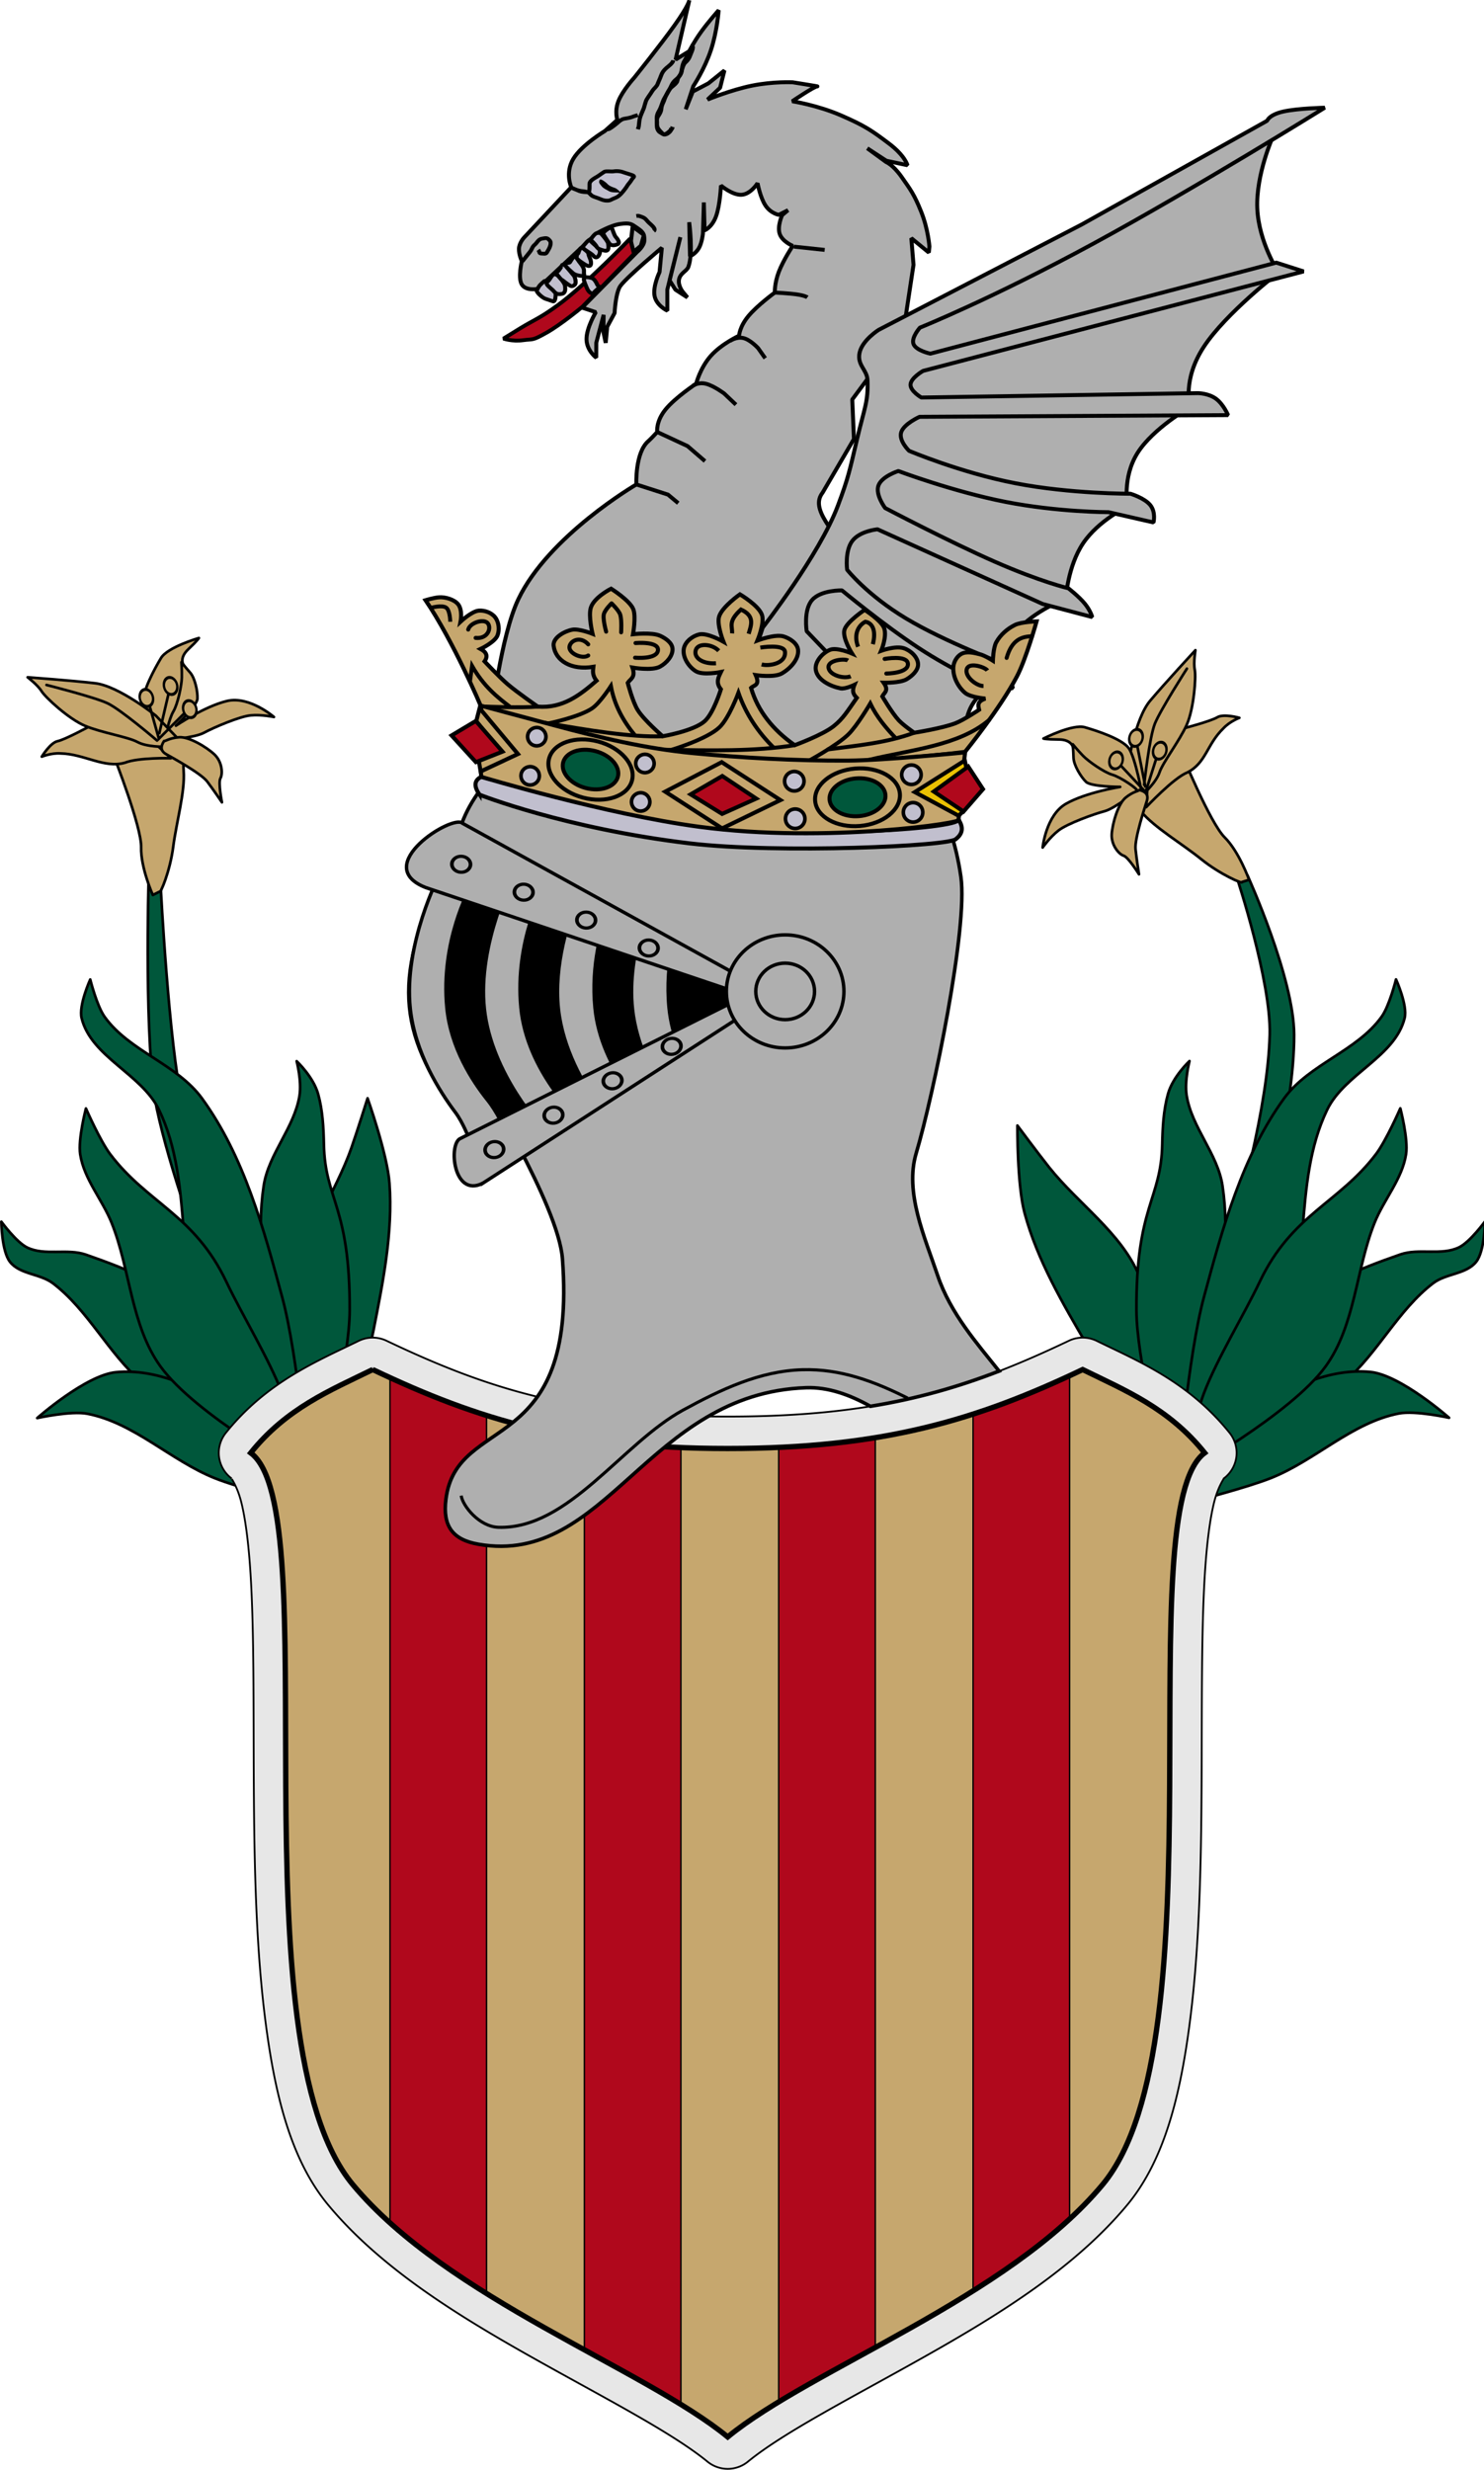 <svg xmlns="http://www.w3.org/2000/svg" width="891.304" height="1483.337" version="1.0" viewBox="0 0 835.597 1390.629"><defs><linearGradient id="a"><stop style="stop-color:#5d070b;stop-opacity:1" offset="0"/><stop offset=".5" style="stop-color:#ed1c24;stop-opacity:1"/><stop style="stop-color:#5d070a;stop-opacity:1" offset="1"/></linearGradient></defs><g style="display:inline;opacity:1"><path style="fill:#00573b;fill-opacity:1;fill-rule:evenodd;stroke:#000;stroke-width:1.5;stroke-linecap:butt;stroke-linejoin:miter;stroke-miterlimit:4;stroke-dasharray:none;stroke-opacity:1" d="M898.787 194.106s25.989 57.15 26.056 89.266c.177 85.28-68.162 246.593-68.162 246.593l-6.887-15.695s59.156-151.295 61.32-230.9c.812-29.822-18.236-87.62-18.236-87.62z" transform="translate(-196.158 299.255)"/><g transform="translate(-196.158 299.255)"><path style="fill:#c6a76e;fill-opacity:1;fill-rule:evenodd;stroke:#000;stroke-width:1.5;stroke-linecap:round;stroke-linejoin:round;stroke-miterlimit:4;stroke-dasharray:none;stroke-opacity:1" d="m895.477 197.375 4.019-1.253s-5.636-15.823-13.81-23.936c-8.176-8.112-24.275-47.4-24.275-47.4s-29.318 1.808-34.311 9.027c-4.994 7.219-5.818 11.806-5.818 11.806s9.964 3.051 17.394 12.062c7.43 9.01 23.112 18.162 33.816 26.818 10.704 8.657 23.8 14.286 22.984 12.875z"/><path style="fill:#c6a76e;fill-opacity:1;fill-rule:evenodd;stroke:#000;stroke-width:1.5;stroke-linecap:round;stroke-linejoin:round;stroke-miterlimit:4;stroke-dasharray:none;stroke-opacity:1" d="M862.43 110.906s15.478-4.05 19.094-6.257c3.615-2.208 12.47.28 12.47.28s-5.425 2.066-8.936 5.872c-9.515 9.209-9.698 19.505-20.456 24.957-7.636 3-23.084 19.498-23.084 19.498l1.939-30.271z"/><path style="fill:#c6a76e;fill-opacity:1;fill-rule:evenodd;stroke:#000;stroke-width:1.5;stroke-linecap:round;stroke-linejoin:round;stroke-miterlimit:4;stroke-dasharray:none;stroke-opacity:1" d="M831.305 131.99s3.758-26.396 12.483-36.71c8.725-10.314 25.476-28.438 25.476-28.438s-1.19 6.96-.375 11.033c.814 4.074-.451 21.883-4.552 31.036-4.102 9.153-13.426 21.08-15.323 26.809-1.897 5.729-9.223 12.28-9.223 12.28l-8.83 8.715z"/><path style="fill:none;fill-opacity:1;fill-rule:evenodd;stroke:#000;stroke-width:1.5;stroke-linecap:round;stroke-linejoin:round;stroke-miterlimit:4;stroke-dasharray:none;stroke-opacity:1" d="M864.462 77.254s-14.93 23.244-18.028 30.954c-3.1 7.71-6.053 34.445-6.053 34.445"/><path style="fill:#c6a76e;fill-opacity:1;fill-rule:evenodd;stroke:#000;stroke-width:1.5;stroke-linecap:round;stroke-linejoin:round;stroke-miterlimit:4;stroke-dasharray:none;stroke-opacity:1" d="M800.406 121.77s-.614-4.61-8.057-4.637c-7.442-.027-8.65-.536-8.65-.536s16.373-8.335 23.317-6.342c6.944 1.992 20.632 6.515 24.566 11.593 3.934 5.077 8.012 27.934 8.012 27.934l-16.617-9.798-13.077-1.157-9.494-17.057z"/><path style="fill:#c6a76e;fill-opacity:1;fill-rule:evenodd;stroke:#000;stroke-width:1.5;stroke-linecap:round;stroke-linejoin:round;stroke-miterlimit:4;stroke-dasharray:none;stroke-opacity:1" d="M836.366 145.936s-12.345 10.031-18.275 11.575c-5.93 1.543-21.002 7.007-25.921 10.841-4.919 3.835-8.928 9.607-8.928 9.607s1.868-18.177 13.116-24.63c11.248-6.453 30.55-9.513 30.55-9.513s-16.292-.024-19.215-2.81c-2.924-2.786-6.962-9.461-7.073-13.55-.11-4.087-.42-7.638-.42-7.638s2.723 3.324 5.748 6.463c3.024 3.14 11.89 9.361 16.519 10.69 4.629 1.328 14.3 7.89 13.9 8.965z"/><path style="fill:#c6a76e;fill-opacity:1;fill-rule:evenodd;stroke:#000;stroke-width:1.5;stroke-linecap:round;stroke-linejoin:round;stroke-miterlimit:4;stroke-dasharray:none;stroke-opacity:1" d="M837.673 145.553c3.421.82 5.336 2.56 4.238 6.138-1.097 3.58-6.988 21.305-6.371 27.16.617 5.856 1.945 14.188 1.945 14.188s-5.957-9.66-8.674-10.494c-2.717-.834-7.054-6.08-6.666-12.135.387-6.054 3.579-17.145 7.895-20.611 4.316-3.467 7.132-3.524 7.633-4.246z"/><path style="fill:none;fill-opacity:1;fill-rule:evenodd;stroke:#000;stroke-width:1.5;stroke-linecap:butt;stroke-linejoin:miter;stroke-miterlimit:4;stroke-dasharray:none;stroke-opacity:1" d="m848.283 124.531-7.087 22.195-15.83-16.927"/><path style="fill:#e3e4e5;fill-opacity:1;fill-rule:evenodd;stroke:#000;stroke-width:1.5;stroke-linecap:butt;stroke-linejoin:miter;stroke-miterlimit:4;stroke-dasharray:none;stroke-opacity:1" d="m835.591 116.075 5.599 28.162"/><ellipse ry="4.414" rx="4.236" cy="568.437" cx="-811.604" style="fill:#c6a76e;fill-opacity:1;stroke:#000;stroke-width:1.528;stroke-linecap:round;stroke-linejoin:round;stroke-miterlimit:4;stroke-dasharray:none;stroke-dashoffset:0;stroke-opacity:1" transform="matrix(-.853 .521 .276 .961 0 0)"/><ellipse ry="4.414" rx="4.236" cy="554.826" cx="-800.308" transform="matrix(-.853 .521 .276 .961 0 0)" style="fill:#c6a76e;fill-opacity:1;stroke:#000;stroke-width:1.528;stroke-linecap:round;stroke-linejoin:round;stroke-miterlimit:4;stroke-dasharray:none;stroke-dashoffset:0;stroke-opacity:1"/><ellipse ry="4.414" rx="4.236" cy="559.976" cx="-785.483" style="fill:#c6a76e;fill-opacity:1;stroke:#000;stroke-width:1.528;stroke-linecap:round;stroke-linejoin:round;stroke-miterlimit:4;stroke-dasharray:none;stroke-dashoffset:0;stroke-opacity:1" transform="matrix(-.853 .521 .276 .961 0 0)"/></g><g style="stroke-width:1.5;stroke-miterlimit:4;stroke-dasharray:none"><path style="fill:#00573b;fill-rule:evenodd;stroke:#000;stroke-width:1.623;stroke-linecap:round;stroke-linejoin:round;stroke-miterlimit:4;stroke-dasharray:none;stroke-opacity:1" d="M2486.376 391.009s2.763-70.582-10.476-102.144c-11.112-26.49-37.149-43.842-55-66.35-6.583-8.298-19.207-25.317-19.207-25.317s-.246 36.05 4.365 53.254c7.75 28.92 23.322 55.333 38.413 81.191 12.21 20.92 41.905 59.366 41.905 59.366z" transform="matrix(.925 0 0 .924 -1648.702 451.532)"/><path style="fill:#00573b;fill-rule:evenodd;stroke:#000;stroke-width:1.623;stroke-linecap:round;stroke-linejoin:round;stroke-miterlimit:4;stroke-dasharray:none;stroke-opacity:1" d="M2488.995 396.247s-14.715-57.198-14.841-86.43c-.276-63.842 15.028-67.116 15.714-101.27.206-10.249.756-20.676 3.492-30.555 2.936-10.602 13.095-20.08 13.095-20.08s-3.156 12.024-1.746 20.953c3.078 19.482 18.883 35.497 21.826 55 4.442 29.44-.01 60.103-6.984 89.048-6.206 25.744-30.556 73.334-30.556 73.334zM2500.344 419.818s70.013-40.16 100.398-66.35c20.447-17.623 32.657-43.875 54.127-60.238 7.763-5.916 20.213-5.379 26.19-13.095 5.104-6.587 5.239-24.444 5.239-24.444s-9.055 12.47-15.715 15.714c-10.805 5.265-24.447.4-35.794 4.365-26.762 9.352-43.394 16.54-66.35 33.175-14.21 10.298-29.453 35.225-39.285 49.762-12.889 19.057-28.81 61.111-28.81 61.111z" transform="matrix(.925 0 0 .924 -1648.702 451.532)"/><path style="fill:#00573b;fill-rule:evenodd;stroke:#000;stroke-width:1.623;stroke-linecap:round;stroke-linejoin:round;stroke-miterlimit:4;stroke-dasharray:none;stroke-opacity:1" d="M2509.948 425.93s19.398-40.835 36.666-54.128c19.546-15.045 45.288-26.787 69.842-24.444 18.434 1.759 48.016 27.936 48.016 27.936s-20.52-4.563-30.556-2.619c-28.492 5.519-50.754 28.504-77.698 39.286-14.958 5.986-46.27 13.969-46.27 13.969zM2499.471 411.088s47.329-46.525 61.112-75.953c21.278-45.429 7.876-102.362 29.682-147.54 10.593-21.946 41.325-32.21 47.143-55.873 1.922-7.816-5.238-23.572-5.238-23.572s-4.019 16.102-8.73 22.699c-15.006 21.012-44.193 28.869-59.365 49.762-25.625 35.287-37.552 79.24-48.89 121.35-9.554 35.487-15.714 109.127-15.714 109.127z" transform="matrix(.925 0 0 .924 -1648.702 451.532)"/><path style="fill:#00573b;fill-rule:evenodd;stroke:#000;stroke-width:1.623;stroke-linecap:round;stroke-linejoin:round;stroke-miterlimit:4;stroke-dasharray:none;stroke-opacity:1" d="M2502.963 409.342s65.279-36.167 86.43-65.476c17.986-24.925 18.317-58.744 29.682-87.302 5.682-14.277 16.87-26.719 19.206-41.905 1.428-9.276-3.492-27.937-3.492-27.937s-8.55 19.631-14.84 27.937c-22.642 29.887-51.185 36.638-70.716 77.698-9.728 20.453-26.007 46.923-34.047 68.096-5.964 15.704-12.223 48.89-12.223 48.89z" transform="matrix(.925 0 0 .924 -1648.702 451.532)"/></g><path d="M279.846 195.442s-2.725 95.081 4.594 129.575c14.026 66.098 67.269 191.223 67.269 191.223l6.554-15.836s-45.482-117.103-59.382-178.128c-7.663-33.641-12.214-121.853-12.214-121.853Z" style="fill:#00573b;fill-opacity:1;fill-rule:evenodd;stroke:#000;stroke-width:1.5;stroke-linecap:butt;stroke-linejoin:miter;stroke-miterlimit:4;stroke-dasharray:none;stroke-opacity:1" transform="translate(-196.158 299.255)"/><path d="m285.973 202.822-3.77 1.874s-6.869-15.328-6.572-26.841c.298-11.513-15.233-51.029-15.233-51.029s22.43-18.964 31.029-17.201c8.599 1.763 12.366 4.508 12.366 4.508s-5.09 9.093-4.227 20.74c.862 11.647-4.141 29.101-5.89 42.756-1.748 13.655-7.318 26.776-7.704 25.192z" style="fill:#c6a76e;fill-opacity:1;fill-rule:evenodd;stroke:#000;stroke-width:1.5;stroke-linecap:round;stroke-linejoin:round;stroke-miterlimit:4;stroke-dasharray:none;stroke-opacity:1" transform="translate(-196.158 299.255)"/><g style="stroke-width:1.5;stroke-miterlimit:4;stroke-dasharray:none"><path style="fill:#c6a76e;fill-opacity:1;fill-rule:evenodd;stroke:#000;stroke-width:1.623;stroke-linecap:round;stroke-linejoin:round;stroke-miterlimit:4;stroke-dasharray:none;stroke-opacity:1" d="M1885.095 11.866s1.019-4.928 9.05-4.383c8.032.546 9.374.09 9.374.09s-17.021-10.257-24.667-8.643c-7.645 1.615-22.762 5.44-27.398 10.614-4.637 5.175-10.799 29.524-10.799 29.524l18.684-9.291 14.197-.24 11.56-17.671z" transform="matrix(.628 -.678 .678 .628 -1088.544 1645.063)"/><path style="fill:#c6a76e;fill-opacity:1;fill-rule:evenodd;stroke:#000;stroke-width:1.623;stroke-linecap:round;stroke-linejoin:round;stroke-miterlimit:4;stroke-dasharray:none;stroke-opacity:1" d="M1844.434 35.166s12.546 11.777 18.825 13.9c6.278 2.122 22.118 9.18 27.129 13.697 5.01 4.517 8.89 11.055 8.89 11.055s-.612-19.757-12.25-27.588c-11.637-7.83-32.226-12.621-32.226-12.621s17.58 1.23 20.948-1.55c3.369-2.78 8.24-9.672 8.675-14.074.435-4.403 1.043-8.21 1.043-8.21s-3.194 3.376-6.7 6.53c-3.505 3.155-13.55 9.184-18.646 10.26-5.097 1.077-16.037 7.41-15.688 8.6z" transform="matrix(.628 -.678 .678 .628 -1088.544 1645.063)"/><g style="stroke-width:1.5;stroke-miterlimit:4;stroke-dasharray:none"><path d="M1819.016-4.642s-16.387-5.564-20.117-8.224c-3.73-2.661-13.476-.66-13.476-.66s5.694 2.648 9.188 7.025c9.555 10.67 11.358 25.942 22.544 32.655 8.007 3.827 21.002 18.671 21.002 18.671l.243-32.812z" style="fill:#c6a76e;fill-opacity:1;fill-rule:evenodd;stroke:#000;stroke-width:1.623;stroke-linecap:round;stroke-linejoin:round;stroke-miterlimit:4;stroke-dasharray:none;stroke-opacity:1" transform="matrix(.628 -.678 .678 .628 -1088.544 1645.063)"/><path d="M1850.97 20.509s-2.018-28.771-10.636-40.573c-8.617-11.802-25.292-32.65-25.292-32.65s.747 7.6-.446 11.933-1.202 23.647 2.517 33.84c3.72 10.192 12.859 23.78 14.464 30.108 1.605 6.328 9.003 13.962 9.003 13.962l8.854 10.085z" style="fill:#c6a76e;fill-opacity:1;fill-rule:evenodd;stroke:#000;stroke-width:1.623;stroke-linecap:round;stroke-linejoin:round;stroke-miterlimit:4;stroke-dasharray:none;stroke-opacity:1" transform="matrix(.628 -.678 .678 .628 -1088.544 1645.063)"/><path d="M1819.42-41.11s14.314 26.233 17.063 34.791c2.749 8.558 3.872 37.633 3.872 37.633" style="fill:none;fill-opacity:1;fill-rule:evenodd;stroke:#000;stroke-width:1.623;stroke-linecap:round;stroke-linejoin:round;stroke-miterlimit:4;stroke-dasharray:none;stroke-opacity:1" transform="matrix(.628 -.678 .678 .628 -1088.544 1645.063)"/><path d="M1843.054 34.653c-3.755.62-5.955 2.35-5.047 6.296.908 3.946 5.897 23.526 4.78 29.797-1.119 6.271-3.194 15.158-3.194 15.158s7.172-9.963 10.168-10.653c2.996-.69 8.08-6.017 8.129-12.58.049-6.562-2.54-18.775-6.929-22.849-4.39-4.073-7.423-4.352-7.908-5.17z" style="fill:#c6a76e;fill-opacity:1;fill-rule:evenodd;stroke:#000;stroke-width:1.623;stroke-linecap:round;stroke-linejoin:round;stroke-miterlimit:4;stroke-dasharray:none;stroke-opacity:1" transform="matrix(.628 -.678 .678 .628 -1088.544 1645.063)"/></g></g><g transform="matrix(.924 -.035 .035 .924 -1611.17 447.381)" style="stroke-width:1.5;stroke-miterlimit:4;stroke-dasharray:none"><path style="fill:none;fill-opacity:1;fill-rule:evenodd;stroke:#000;stroke-width:1.623;stroke-linecap:butt;stroke-linejoin:miter;stroke-miterlimit:4;stroke-dasharray:none;stroke-opacity:1" d="m1833.228 11.151 5.935 24.496 18.384-17.044"/><path style="fill:#e3e4e5;fill-opacity:1;fill-rule:evenodd;stroke:#000;stroke-width:1.623;stroke-linecap:butt;stroke-linejoin:miter;stroke-miterlimit:4;stroke-dasharray:none;stroke-opacity:1" d="m1847.574 3.006-8.213 29.955"/><ellipse ry="4.775" rx="4.582" cy="-1095.3" cx="1788.339" style="fill:#c6a76e;fill-opacity:1;stroke:#000;stroke-width:1.653;stroke-linecap:round;stroke-linejoin:round;stroke-miterlimit:4;stroke-dasharray:none;stroke-dashoffset:0;stroke-opacity:1" transform="matrix(.814 .581 -.344 .939 0 0)"/><ellipse ry="4.775" rx="4.582" cy="-1110.024" cx="1800.557" transform="matrix(.814 .581 -.344 .939 0 0)" style="fill:#c6a76e;fill-opacity:1;stroke:#000;stroke-width:1.653;stroke-linecap:round;stroke-linejoin:round;stroke-miterlimit:4;stroke-dasharray:none;stroke-dashoffset:0;stroke-opacity:1"/><ellipse ry="4.775" rx="4.582" cy="-1104.453" cx="1816.594" style="fill:#c6a76e;fill-opacity:1;stroke:#000;stroke-width:1.653;stroke-linecap:round;stroke-linejoin:round;stroke-miterlimit:4;stroke-dasharray:none;stroke-dashoffset:0;stroke-opacity:1" transform="matrix(.814 .581 -.344 .939 0 0)"/></g><path d="M387.91 514.083s-23.807-60.802-21.81-92.379c1.675-26.503 19.155-49.55 27.925-74.617 3.234-9.243 9.101-27.932 9.101-27.932s11.142 31.409 12.33 47.83c1.996 27.606-3.597 55.393-8.94 82.55-4.323 21.971-18.606 64.548-18.606 64.548z" style="fill:#00573b;fill-rule:evenodd;stroke:#000;stroke-width:1.5;stroke-linecap:round;stroke-linejoin:round;stroke-miterlimit:4;stroke-dasharray:none;stroke-opacity:1" transform="translate(-196.158 299.255)"/><path d="M379.336 518.575s13.604-52.874 13.72-79.896c.255-59.017-13.894-62.044-14.528-93.617-.19-9.474-.699-19.113-3.228-28.246-2.714-9.8-12.107-18.562-12.107-18.562s2.918 11.115 1.614 19.37c-2.845 18.01-17.457 32.813-20.178 50.842-4.106 27.216.01 55.561 6.457 82.318 5.737 23.799 28.25 67.791 28.25 67.791zM368.843 540.365s-64.728-37.124-92.82-61.334c-18.903-16.293-30.191-40.56-50.04-55.686-7.178-5.47-18.688-4.973-24.215-12.106-4.718-6.09-4.842-22.597-4.842-22.597s8.371 11.528 14.528 14.527c9.99 4.867 22.602.37 33.092 4.035 24.742 8.645 40.12 15.29 61.341 30.668 13.138 9.52 27.231 32.562 36.32 46 11.917 17.617 26.636 56.493 26.636 56.493z" style="fill:#00573b;fill-rule:evenodd;stroke:#000;stroke-width:1.5;stroke-linecap:round;stroke-linejoin:round;stroke-miterlimit:4;stroke-dasharray:none;stroke-opacity:1" transform="translate(-196.158 299.255)"/><path d="M359.965 546.015s-17.934-37.748-33.9-50.037c-18.07-13.908-41.87-24.763-64.57-22.597-17.042 1.626-44.391 25.826-44.391 25.826s18.97-4.218 28.25-2.422c26.34 5.102 46.922 26.35 71.833 36.317 13.829 5.533 42.778 12.913 42.778 12.913zM369.65 532.295s-43.756-43.01-56.499-70.212c-19.672-41.996-7.281-94.626-27.442-136.39-9.793-20.286-38.205-29.775-43.584-51.65-1.777-7.225 4.842-21.79 4.842-21.79s3.716 14.885 8.071 20.983c13.874 19.424 40.858 26.687 54.885 46.001 23.69 32.62 34.717 73.251 45.199 112.178 8.833 32.806 14.528 100.88 14.528 100.88z" style="fill:#00573b;fill-rule:evenodd;stroke:#000;stroke-width:1.5;stroke-linecap:round;stroke-linejoin:round;stroke-miterlimit:4;stroke-dasharray:none;stroke-opacity:1" transform="translate(-196.158 299.255)"/><path d="M366.422 530.681s-60.352-33.434-79.906-60.528c-16.629-23.04-16.935-54.304-27.442-80.704-5.253-13.197-15.596-24.698-17.757-38.737-1.32-8.575 3.229-25.826 3.229-25.826s7.904 18.148 13.721 25.826c20.932 27.628 47.321 33.869 65.377 71.826 8.994 18.907 24.044 43.376 31.478 62.949 5.513 14.517 11.3 45.194 11.3 45.194z" style="fill:#00573b;fill-rule:evenodd;stroke:#000;stroke-width:1.5;stroke-linecap:round;stroke-linejoin:round;stroke-miterlimit:4;stroke-dasharray:none;stroke-opacity:1" transform="translate(-196.158 299.255)"/></g><g style="display:inline"><path style="fill:#e7e7e7;fill-rule:evenodd;stroke:#000;stroke-width:1;stroke-linecap:butt;stroke-linejoin:miter;stroke-miterlimit:4;stroke-dasharray:none;stroke-opacity:1" d="M463.268 377.295a17.978 17.978 0 0 0-8.71 1.814c-23.264 11.393-51.614 22.9-74.818 51.809a17.978 17.978 0 0 0 3.322 25.7c-.635-.471 3.037 3.89 5.415 13.482 2.377 9.592 4.109 23.415 5.15 39.744 2.082 32.658 1.624 75.449 1.883 120.072.258 44.623 1.227 91.131 6.572 132.49 5.345 41.36 14.259 77.915 35.332 103.256 29.289 35.22 71.978 61.632 112.775 84.664 40.798 23.033 80.236 43.029 100.754 59.838a17.978 17.978 0 0 0 22.786 0c20.518-16.81 59.956-36.805 100.753-59.838 40.798-23.032 83.487-49.443 112.776-84.664 21.073-25.341 29.987-61.897 35.332-103.256 5.345-41.359 6.314-87.867 6.572-132.49.259-44.623-.2-87.414 1.883-120.072 1.041-16.33 2.773-30.152 5.15-39.744 2.378-9.592 6.05-13.953 5.414-13.483a17.978 17.978 0 0 0 3.323-25.699c-23.204-28.91-51.552-40.415-74.817-51.809a17.978 17.978 0 0 0-15.64-.084c-58.153 27.714-106.677 42.7-192.14 42.7-85.46 0-133.983-14.986-192.136-42.7a17.978 17.978 0 0 0-6.931-1.73z" transform="translate(-252.587 375.896)"/><path style="fill:#c6a76e;fill-rule:evenodd;stroke:#000;stroke-width:1;stroke-linecap:butt;stroke-linejoin:miter;stroke-miterlimit:4;stroke-dasharray:none;stroke-opacity:1" d="M462.465 395.255c-23.995 11.75-48.488 21.726-68.706 46.916 43.401 32.14-9.957 330.907 57.477 411.997 53.042 63.785 164.031 103.53 211.1 142.09 47.07-38.56 158.057-78.305 211.1-142.09 67.434-81.09 14.075-379.858 57.476-411.997-20.217-25.19-44.71-35.166-68.704-46.916-59.49 28.351-112.21 44.447-199.871 44.447-87.663 0-140.381-16.096-199.872-44.447z" transform="translate(-252.587 375.896)"/></g><g style="display:inline"><path style="display:inline;fill:#b0081c;stroke:#000;stroke-width:.805" d="M881.031 948.941c-18.191 8.427-35.91 15.676-54.365 21.63v493.681c19.665-12.374 38.42-25.732 54.365-40.443zm-382.677 1.088v475.926c16.07 14.45 34.806 27.59 54.365 39.776V971.318c-18.506-5.839-36.227-12.97-54.365-21.289zm273.26 33.807c-16.717 2.734-34.646 4.576-54.4 5.469v537.472c16.096-9.784 34.847-19.9 54.4-30.644zm-163.815.389v513.216c19.634 10.775 38.41 20.931 54.367 30.762V989.404c-19.74-.81-37.669-2.552-54.367-5.18z" transform="translate(-278.764 -174.34)"/></g><g style="display:inline"><path transform="translate(-252.587 375.896)" d="M462.465 395.255c-23.995 11.75-48.488 21.726-68.706 46.916 43.401 32.14-9.957 330.907 57.477 411.997 53.042 63.785 164.031 103.53 211.1 142.09 47.07-38.56 158.057-78.305 211.1-142.09 67.434-81.09 14.075-379.858 57.476-411.997-20.217-25.19-44.71-35.166-68.704-46.916-59.49 28.351-112.21 44.447-199.871 44.447-87.663 0-140.381-16.096-199.872-44.447z" style="display:inline;fill:none;fill-rule:evenodd;stroke:#000;stroke-width:3;stroke-linecap:butt;stroke-linejoin:miter;stroke-miterlimit:4;stroke-dasharray:none;stroke-opacity:1"/></g><g style="display:inline"><g style="display:inline"><g style="display:inline;fill:#afafaf;fill-opacity:1"><path transform="matrix(1 0 0 1 -278.764 -174.34)" d="M687.559 560.875c-76.942-.073-157.437 45.86-152.245 102.824-6.273 30.856 168.52 72.825 173.303 71.703l.106-.074c.003.035-.036.058-.106.074-47.443 34.055-81.167 42.606-160.113 45.211 0 0 44.667 72.363 46.945 102.403 8.547 112.71-59.538 86.82-65.603 135.502-1.863 14.947 3.536 22.76 18.375 25.343 72.108 12.55 95.275-85.087 184.457-88.146 12.435-.427 24.673 3.988 36.18 10.467 26.448-4.295 49.561-10.961 72.48-19.815-12.262-15.42-27.38-32.41-34.602-53.812-7.343-21.764-18.657-46.83-12.101-68.844 9.755-32.758 29.244-127.059 25.185-155.606-11.013-77.46-70.492-107.171-132.261-107.23Z" style="display:inline;fill:#afafaf;fill-opacity:1;fill-rule:evenodd;stroke:#000;stroke-width:2;stroke-linecap:butt;stroke-linejoin:miter;stroke-miterlimit:4;stroke-dasharray:none;stroke-opacity:1"/><path d="M2084.829 425.635c.94 6.577 11.674 20.279 24.385 20.648 45.672 1.327 80.422-54.686 120.54-76.555 24.407-13.304 49.956-25.494 77.743-26.264 24.8-.688 46.906 7.601 68.679 18.563" style="fill:none;fill-opacity:1;fill-rule:evenodd;stroke:#000;stroke-width:2.028;stroke-linecap:butt;stroke-linejoin:miter;stroke-miterlimit:4;stroke-dasharray:none;stroke-opacity:1" transform="matrix(.863 0 0 .863 -1539.527 474.828)"/></g><g style="display:inline"><path style="display:inline;fill:#000;fill-opacity:1;fill-rule:evenodd;stroke:#000;stroke-width:2.562;stroke-miterlimit:4;stroke-dasharray:none;stroke-opacity:1" d="m1413.81-376.57 232.322 82.645-205.304 102.808c-54.41-67.913-60.415-108.86-27.017-185.453z" transform="matrix(.753 0 0 .753 -818.992 782.226)"/><path style="display:inline;fill:#afafaf;fill-opacity:1;fill-rule:evenodd;stroke:#000;stroke-width:2.562;stroke-miterlimit:4;stroke-dasharray:none;stroke-opacity:1" d="M1543.452-360.602c-6.115 15.774-14.022 43.405-10.908 75.462 2.274 23.416 12.723 43.835 22.73 58.518l-19.913 14.78c-11.587-16.31-26.897-42.807-30.142-72.42-3.602-32.88 7.673-67.378 15.459-86.476zM1590.454-331.818c-2.702 13.514-4.21 29.457-2.537 46.678 1 10.298 3.582 20.017 7.011 28.922l-23.867 9.852c-5-11.537-8.988-24.392-10.468-37.895-2.336-21.328 1.586-43.336 6.756-61.38z" transform="matrix(.753 0 0 .753 -818.992 782.226)"/><path d="m1472.077-385.719 22.34 11.076s-22.12 39.33-17.247 89.503c4.611 47.476 42.828 82.634 42.828 82.634l-26.476 7.612s-38.315-40.43-43.676-89.367c-5.361-48.937 22.23-101.458 22.23-101.458z" style="display:inline;fill:#afafaf;fill-opacity:1;fill-rule:evenodd;stroke:#000;stroke-width:2.562;stroke-miterlimit:4;stroke-dasharray:none;stroke-opacity:1" transform="matrix(.753 0 0 .753 -818.992 782.226)"/><path style="display:inline;fill:#afafaf;fill-opacity:1;fill-rule:evenodd;stroke:#000;stroke-width:2.562;stroke-miterlimit:4;stroke-dasharray:none;stroke-opacity:1" d="m1416.703-385.719 22.341 11.076s-22.12 39.33-17.248 89.503c2.878 29.628 18.843 54.459 30.44 68.94 6.987 8.725 12.388 20.706 12.388 20.706l-26.475 7.612s-4.251-11.497-10.119-19.289c-11.75-15.6-29.982-44.453-33.558-77.09-5.361-48.937 22.231-101.458 22.231-101.458z" transform="matrix(.753 0 0 .753 -818.992 782.226)"/><path d="m1448.691-154.048 230.898-149.284-2.82-6.759-244.879 122.592c-8.987 3.705-5.54 44.753 16.801 33.45z" style="display:inline;fill:#afafaf;fill-opacity:1;fill-rule:evenodd;stroke:#000;stroke-width:2.562;stroke-miterlimit:4;stroke-dasharray:none;stroke-opacity:1" transform="matrix(.753 0 0 .753 -818.992 782.226)"/><path style="display:inline;fill:#eac102;fill-opacity:1;fill-rule:evenodd;stroke:#000;stroke-width:2.562;stroke-linecap:butt;stroke-linejoin:miter;stroke-miterlimit:4;stroke-dasharray:none;stroke-opacity:1" d="m1414.734-387.345 227.809 79.508" transform="matrix(.753 0 0 .753 -818.992 782.226)"/><path d="m1433.474-423.18 229.437 126.616.29 8.032-257.227-86.597c-41.916-16.411 20.559-55.237 27.5-48.05z" style="display:inline;fill:#afafaf;fill-opacity:1;fill-rule:evenodd;stroke:#000;stroke-width:2.562;stroke-miterlimit:4;stroke-dasharray:none;stroke-opacity:1" transform="matrix(.753 0 0 .753 -818.992 782.226)"/><g style="display:inline;fill:#000;fill-opacity:0;fill-rule:evenodd;stroke:#000;stroke-width:1.18;stroke-miterlimit:4;stroke-dasharray:none;stroke-opacity:1" transform="matrix(1.499 .669 -.677 1.481 291.423 117.665)"><ellipse transform="matrix(.276 -.107 .095 .246 121.242 197.004)" style="display:inline;fill:none;fill-opacity:1;fill-rule:evenodd;stroke:#000;stroke-width:4.226;stroke-miterlimit:4;stroke-dasharray:none;stroke-opacity:1" cx="57.286" cy="97.556" rx="10.776" ry="10.493"/><ellipse transform="matrix(.276 -.107 .095 .246 97.756 197.004)" style="display:inline;fill:none;fill-opacity:1;fill-rule:evenodd;stroke:#000;stroke-width:4.226;stroke-miterlimit:4;stroke-dasharray:none;stroke-opacity:1" cx="57.286" cy="97.556" rx="10.776" ry="10.493"/><ellipse transform="matrix(.276 -.107 .095 .246 74.271 197.004)" style="display:inline;fill:none;fill-opacity:1;fill-rule:evenodd;stroke:#000;stroke-width:4.226;stroke-miterlimit:4;stroke-dasharray:none;stroke-opacity:1" cx="57.286" cy="97.556" rx="10.776" ry="10.493"/><ellipse transform="matrix(.276 -.107 .095 .246 50.786 197.004)" style="display:inline;fill:none;fill-opacity:1;fill-rule:evenodd;stroke:#000;stroke-width:4.226;stroke-miterlimit:4;stroke-dasharray:none;stroke-opacity:1" cx="57.286" cy="97.556" rx="10.776" ry="10.493"/></g><g style="display:inline;fill:#000;fill-opacity:0;fill-rule:evenodd;stroke:#000;stroke-width:.726;stroke-miterlimit:4;stroke-dasharray:none;stroke-opacity:1"><g transform="matrix(1.417 -.825 -.836 -1.399 350.506 1010.488)" style="display:inline;stroke:#000;stroke-width:1.18;stroke-miterlimit:4;stroke-dasharray:none;stroke-opacity:1"><ellipse ry="10.493" rx="10.776" cy="97.556" cx="57.286" transform="matrix(.276 -.107 .095 .246 121.242 197.004)" style="display:inline;fill:none;fill-opacity:1;fill-rule:evenodd;stroke:#000;stroke-width:4.226;stroke-miterlimit:4;stroke-dasharray:none;stroke-opacity:1"/><ellipse ry="10.493" rx="10.776" cy="97.556" cx="57.286" transform="matrix(.276 -.107 .095 .246 97.756 197.004)" style="display:inline;fill:none;fill-opacity:1;fill-rule:evenodd;stroke:#000;stroke-width:4.226;stroke-miterlimit:4;stroke-dasharray:none;stroke-opacity:1"/><ellipse ry="10.493" rx="10.776" cy="97.556" cx="57.286" transform="matrix(.276 -.107 .095 .246 74.271 197.004)" style="display:inline;fill:none;fill-opacity:1;fill-rule:evenodd;stroke:#000;stroke-width:4.226;stroke-miterlimit:4;stroke-dasharray:none;stroke-opacity:1"/><ellipse ry="10.493" rx="10.776" cy="97.556" cx="57.286" transform="matrix(.276 -.107 .095 .246 50.786 197.004)" style="display:inline;fill:none;fill-opacity:1;fill-rule:evenodd;stroke:#000;stroke-width:4.226;stroke-miterlimit:4;stroke-dasharray:none;stroke-opacity:1"/></g></g></g><g style="display:inline" transform="matrix(.863 0 0 .863 -995.804 815.69)"><ellipse style="display:inline;fill:#afafaf;fill-opacity:1;fill-rule:evenodd;stroke:#000;stroke-width:2.236;stroke-miterlimit:4;stroke-dasharray:none;stroke-opacity:1" cx="1666.166" cy="-298.331" rx="38.345" ry="36.88"/><ellipse style="display:inline;fill:none;fill-opacity:1;fill-rule:evenodd;stroke:#000;stroke-width:2.236;stroke-miterlimit:4;stroke-dasharray:none;stroke-opacity:1" cx="1666.166" cy="-298.331" rx="19.173" ry="18.44"/></g></g><path d="M2207.236-320.085c1.81-1.544 7.121-7.316 7.121-7.316s-1.25-8.33 6.608-18.087c7.863-9.76 24.838-20.947 24.838-20.947s3.257-12.885 11.93-22.573c8.672-9.691 22.756-16.185 22.756-16.185s.264-7.104 7.484-15.82c7.22-8.717 21.394-19.043 21.394-19.043s-.396-7.3 3.212-16.729c3.616-9.429 11.237-20.988 11.237-20.988s-8.382-3.446-10.515-9.655c-2.136-6.208 1.98-15.185 1.98-15.185l4.732-3.99-7.434 3.763s-6.428-1.089-10.72-7.479c-4.293-6.39-6.453-18.086-6.453-18.086s-5.463 8.864-12.855 9.34c-7.393.477-16.712-7.434-16.712-7.434s-.682 15.844-3.988 24.889-9.229 11.288-9.229 11.288l-.589-22.53-.75 25.16s-.682 7.209-3.292 11.786-7.148 6.53-7.148 6.53l-.665-27.47s3.463 25.222-.698 36.13c-1.266 3.32-6.304 4.818-7.457 9.79-1.152 4.974 2.855 10.11 2.855 10.11l3.907 4.713-9.741-6.3-4.729-7.526 8.743-34.906-10.545 42.43.025 17.001s-8.735-4.023-10.309-11.83c-1.573-7.808 4.013-19.402 4.013-19.402l1.852-19.582s-27.588 22.98-33.372 30.646c-4.044 5.36-4.809 22.078-4.809 22.078l-5.94 11.017-1.234 13.055-1.88-8.93.209-13.688-5.942 22.529-.05 12.058s-7.758-5.724-7.84-14.913c-.083-9.19 7.508-21.851 7.508-21.851l-11.081-3.67 44.534-45.061s5.74-4.591 5.785-9.384c.046-4.795-.745-6.505-5.605-9.792-4.856-3.287-5.563-4.443-13.83-3.354-8.268 1.09-19.232 7.709-19.232 7.709l-47.77 44.78s-9.56 1.801-12.702-3.808c-3.14-5.61.133-18.63.133-18.63s-2.494-5.282-2.315-10.064c.18-4.784 4.117-8.976 4.117-8.976l38.13-40.666s-5.166-11.536 1.619-22.892c6.788-11.356 25.534-22.532 25.534-22.532l10.104-9.02s-2.486-6.789.902-15.28c3.389-8.488 12.652-18.676 12.652-18.676s21.747-27.1 32.884-42.75c11.14-15.65 11.672-19.855 11.672-19.855l-11.059 47.87 10.977-6.755s3.69-7.369 9.64-15.639c5.953-8.273 14.166-17.453 14.166-17.453s-1.203 17.034-6.326 32.37c-5.122 15.331-14.168 28.964-14.168 28.964l-6.12 18.678 5.708-14.326 12.601-6.62 12.958-10.427-3.498 13.961-10.156 9.567s18.692-7.754 35.89-11.244c17.2-3.49 32.908-2.722 32.908-2.722s21.982 3.491 19.826 3.31c-2.163-.181-20.185 12.015-20.185 12.015s20.253 3.07 39.72 11.555c19.468 8.486 24.816 12.361 38.153 22.392 13.338 10.032 15.192 17.723 15.192 17.723l-17.069-3.625-15.373-10.062 15.27 11.15s5.393 1.962 12.469 12.012c7.075 10.049 10.227 14.153 15.83 28.195 5.615 14.043 6.61 27.968 6.61 27.968l-.464 4.897-14.144-11.605 1.774 21.533-8.693 57.388-22.062 26.112-18.722 25.296 1.335 31.912-25.326 43.384c-20.433 26.249 71.486 67.57 89.82 202.334-129.993 46.946-245.499 23.405-357.376-20.222 0 0 7.646-66.237 21.67-95.835 24.404-51.509 95.448-92.941 95.448-92.941s-1.167-25.758 9.737-35.057z" style="font-style:normal;font-variant:normal;font-weight:700;font-stretch:normal;font-size:medium;line-height:125%;font-family:Georgia;-inkscape-font-specification:'Georgia Bold';text-align:start;letter-spacing:0;word-spacing:0;writing-mode:lr-tb;text-anchor:start;fill:#afafaf;fill-opacity:1;stroke:#000;stroke-width:3.187;stroke-linejoin:bevel;stroke-miterlimit:4;stroke-dasharray:none;stroke-opacity:1" transform="matrix(.697 0 0 .697 -1173.345 471.45)"/><path d="m2214.357-327.401 24.503 11.378 14.089 12.148M2243.492-364.982s4.223-2.936 10.462-1.316c6.242 1.62 14.5 7.796 14.5 7.796l9.485 9.019M2273.008-400.888s5.395-3.797 11.107-2.358c5.713 1.44 11.747 8.115 11.747 8.115l5.76 8.159M2309.367-440.056s11.242.533 17.814 1.494c6.578.962 8.484 2.359 8.484 2.359M2324.846-477.137l24.787 2.627" style="font-style:normal;font-variant:normal;font-weight:700;font-stretch:normal;font-size:medium;line-height:125%;font-family:Georgia;-inkscape-font-specification:'Georgia Bold';text-align:start;letter-spacing:0;word-spacing:0;writing-mode:lr-tb;text-anchor:start;fill:none;fill-opacity:1;stroke:#000;stroke-width:3.187;stroke-linejoin:bevel;stroke-miterlimit:4;stroke-dasharray:none;stroke-opacity:1" transform="matrix(.697 0 0 .697 -1173.345 471.45)"/><g style="font-style:normal;font-variant:normal;font-weight:700;font-stretch:normal;font-size:medium;line-height:125%;font-family:Georgia;-inkscape-font-specification:'Georgia Bold';text-align:start;letter-spacing:0;word-spacing:0;writing-mode:lr-tb;text-anchor:start;fill:#ccc;fill-opacity:1;stroke:#000;stroke-width:.814;stroke-linejoin:bevel;stroke-miterlimit:4;stroke-dasharray:none;stroke-opacity:1"><path d="m78.624 55.36 1.935.69c.715.255 1.492.172 2.258.172.452 0 .161-1.708.161-2.243 0-.807 1.22-1.583 1.612-1.897.621-.498.988-.879 1.612-1.38.407-.327 1.654-.184 2.257-.345a4.52 4.52 0 0 1 2.257 0c.803.215 1.561.374 2.096.518 1.076.288.505.473.161 1.208-.403.862-.666 1.079-.967 1.725-.265.566-.727 1.325-1.129 1.897-.646.922-1.034 1.157-1.773 1.553-.803.429-.796.69-1.935.69-.636 0-1.377-.325-2.096-.518-.97-.26-1.282-.337-1.773-.862-.377-.404-1.196-.518-1.935-.518-.818.001-1.811-.291-2.741-.69z" style="fill:#c1bfce;stroke:#000;stroke-width:.977;stroke-opacity:1" transform="matrix(2.333 .196 -.208 2.198 149.62 -31.535)"/><path d="M86.041 39.663c0 .637 1.952-1.399 2.096-1.553.589-.63.977-1.167 1.773-1.38.9-.241 1.376-.391 1.935-.69.358-.192.765-.323 1.128-.518M104.261 16.892c.714-.382-.612 1.586-.806 2.415-.199.85-.609 1.397-.806 2.243-.205.875-.13 1.766-.323 2.587-.186.796-1.041 1.485-1.451 2.07-.491.7-.575 1.404-.967 2.243a13.573 13.573 0 0 0-.967 2.76c-.175.75-.484 1.235-.484 2.242 0 .897-.411 1.57-.645 2.07-.215.46-.187 1.443 0 2.243.217.928 1.029 1.446 1.451 1.897.655.701 1.715-.8 1.935-1.035.521-.557.311-.814.322-.862M99.424 64.676c.677-.724-1.097-1.691-1.773-2.415-.669-.715-.924-.808-1.773-1.035-.506-.135-.58-.104-.968 0" style="fill:none;stroke:#000;stroke-width:.977;stroke-opacity:1" transform="matrix(2.333 .196 -.208 2.198 149.62 -31.535)"/><path d="M90.395 55.533c-.465-.125-1.829.229-2.58-.173-.744-.397-1.275-.502-1.773-1.035-.72-.771-.764-.87-.645-1.38.106-.455 1.561.635 1.612.69.61.652 1.437.858 2.096 1.035.434.117.937.561 1.29.863z" style="fill:#000;fill-opacity:1;stroke:#000;stroke-width:.261;stroke-linejoin:round;stroke-miterlimit:4;stroke-dasharray:none;stroke-opacity:1" transform="matrix(2.333 .196 -.208 2.198 149.62 -31.535)"/><path d="m68.627 75.199 1.612-2.587c.505-.811.375-1.264.968-1.898.59-.632.733-1.49 1.612-1.725.995-.266 1.22-.419 1.935.345.57.609.025 2.017-.161 2.415-.493 1.055-.281 1.035-1.612 1.035-.597 0-.284-.304-.806-.863M100.23 20.859c-.062.721-.936 1.518-1.452 2.07-.64.685-.963 1.363-1.128 2.07-.184.788-.518 1.699-.645 2.243-.151.646-.803 1.2-1.128 1.897-.422.902-.671 1.263-1.129 2.243-.22.47-.37 1.753-.484 2.243-.106.455-.451 1.414-.645 2.242-.164.7-.161 1.508-.161 2.415 0 .36-.141.755-.161.863M104.583 16.892c.162.771-.244 1.563-.483 2.588-.17.729-.612 1.344-.967 1.725-.355.379-.646 1.756-.646 2.243 0 .743-.806 1.516-.806 2.416 0 .665-.969 1.554-1.29 1.897-.424.453-.727 1.381-.968 1.897-.354.759-.628 1.31-.806 2.07-.214.916-.372 1.658-.645 2.242-.363.777-.518 1.58-.322 2.415.218.932.033 1.624.322 2.243.383.82.747.831 1.451 1.208.703.376 1.555-.566 1.774-1.035.214-.458 0-.486 0-.69" style="fill:none;stroke:#000;stroke-width:.977;stroke-opacity:1" transform="matrix(2.333 .196 -.208 2.198 149.62 -31.535)"/><path d="m94.103 71.404.161-7.418 2.902 1.897-.484 2.778z" style="fill:#afafaf;fill-opacity:1;stroke:#000;stroke-width:.977;stroke-opacity:1" transform="matrix(2.333 .196 -.208 2.198 149.62 -31.535)"/><path d="M93.942 67.091s-9.41 12.518-15.802 18.458c-3.991 3.709-5.482 4.313-8.546 6.728-3.063 2.415-3.708 2.933-3.708 2.933s2.137.604 4.676 0c2.54-.604 2.096.043 5.482-2.415s8.062-7.418 8.062-7.418l11.125-14.49z" style="fill:#b0081c;fill-opacity:1;stroke:#000;stroke-width:.977;stroke-opacity:1" transform="matrix(2.333 .196 -.208 2.198 149.62 -31.535)"/><path d="M86.202 81.927c-.822-.179-1.266-.811-1.612-1.553-.32-.686-.688-1.264-.806-1.897-.169-.904 1.448-.648 1.935-.518.486.13 1.093.959 1.29 1.38.509 1.089 1.262.203.323 1.208-.451.48-.582.647-1.13 1.38zM72.819 82.099c-.457.488 1.507 1.912 2.096 2.07l1.935.518c.733.196.516-1.934.484-2.07-.118-.504-.323-1.035-.806-1.552-.613-.656-.799-.859-1.451-1.208-.738-.395-.621-.198-1.29.518-.505.539-.645.861-.968 1.724z" style="fill:#c1bfce;stroke:#000;stroke-width:.977;stroke-opacity:1" transform="matrix(2.333 .196 -.208 2.198 149.62 -31.535)"/><path d="M75.077 79.856c-.647.692 1.126 1.55 1.773 2.243.642.687 1.176.72 1.935.517.92-.246.806-1.211.645-2.07-.123-.655-.863-1.345-1.129-1.725-.535-.763-.947-.9-1.451-1.035-.849-.226-1.09 1.485-1.773 2.07z" style="fill:#c1bfce;stroke:#000;stroke-width:.977;stroke-opacity:1" transform="matrix(2.333 .196 -.208 2.198 149.62 -31.535)"/><path d="M77.012 77.269c-.366-.098 1.104 1.54 1.451 1.726.512.274 1.183.805 1.612 1.035.69.369.952.707 1.612 0 .509-.544-.163-2.071-.322-2.243l-1.451-1.552c-.586-.626-.812-1.249-1.613-1.035-.033.008-.65 1.795-1.289 2.069z" style="fill:#c1bfce;stroke:#000;stroke-width:.977;stroke-opacity:1" transform="matrix(2.333 .196 -.208 2.198 149.62 -31.535)"/><path d="M79.107 74.681c-.961.257 1.143 1.779 1.935 2.415.566.455 1.669.518 1.935.518 1.289 0 .645-.019.645-1.208 0-.76-.591-1.495-.968-1.897-.6-.642-.992-1.242-1.451-1.897-.167-.238-.775.969-.967 1.38-.316.675-.138.477-1.129.689z" style="fill:#c1bfce;stroke:#000;stroke-width:.977;stroke-opacity:1" transform="matrix(2.333 .196 -.208 2.198 149.62 -31.535)"/><path d="M81.526 72.956c-.188.403 1.674 1.413 2.257 1.725 1.227.657 1.491 0 1.29-.862-.219-.938-.584-1.121-.806-2.07-.083-.351-1.125-1.033-1.451-1.208-.675-.361-.851.878-.968 1.38-.019.079-.107.115-.161.173-.193.207-.107.574-.161.862z" style="fill:#c1bfce;stroke:#000;stroke-width:.977;stroke-opacity:1" transform="matrix(2.333 .196 -.208 2.198 149.62 -31.535)"/><path d="M82.978 69.851c-.808.864 1.771 1.551 2.58 2.415.881.942 1.451-.318 1.451-1.035 0-.637-.344-.923-1.128-1.552-.812-.651-1.131-.865-1.612-1.38-.186-.197-1.203 1.394-1.291 1.552z" style="fill:#c1bfce;stroke:#000;stroke-width:.977;stroke-opacity:1" transform="matrix(2.333 .196 -.208 2.198 149.62 -31.535)"/><path d="M84.429 68.298c-.565-.604 1.416.96 1.773 1.725.16.342 1.484.69 2.096.69.921 0 .641-1.223.484-1.897-.103-.439-.972-1.385-1.29-1.725-.699-.747-.804-.906-1.612-.69-.553.148-1.123 1.312-1.451 1.897zM87.331 66.229c-.202.054 1.425 2.214 1.773 2.587.625.668 1.584.188 1.935 0 .852-.456-.495-1.737-.645-1.897-.295-.316-.762-1.458-.968-1.897-.409-.878-1.809.823-2.095 1.207z" style="fill:#c1bfce;stroke:#000;stroke-width:.977;stroke-opacity:1" transform="matrix(2.333 .196 -.208 2.198 149.62 -31.535)"/></g><path style="fill:none;fill-rule:evenodd;stroke:#000;stroke-width:3.187;stroke-linecap:butt;stroke-linejoin:miter;stroke-miterlimit:4;stroke-dasharray:none;stroke-opacity:1" d="m2197.499-285.028 25.567 8.214 8.263 6.886" transform="matrix(.697 0 0 .697 -1173.345 471.45)"/><g style="fill:#eac102"><path d="m2309.863-192.185 100-188.449 5.148-65.91 257.342-137.412s-11.524 25.487-10.568 48.458c.955 22.971 14.39 43.426 14.39 43.426s-35.504 27.315-50.446 50.048c-14.939 22.734-9.309 40.891-9.309 40.891s-25.017 14.213-35.583 31.008c-10.57 16.795-6.69 36.175-6.69 36.175s-19.656 9.316-30.11 24.887-11.699 37.398-11.699 37.398-21.605 8.33-33.092 21.897c-11.486 13.568-9.515 31.552-9.515 31.552s-14.455 7.56-20.803 18.539c-6.347 10.98-4.578 25.386-4.578 25.386l-21.804.364-15.17 22.304z" style="font-style:normal;font-variant:normal;font-weight:700;font-stretch:normal;font-size:medium;line-height:125%;font-family:Georgia;-inkscape-font-specification:'Georgia Bold';text-align:start;letter-spacing:0;word-spacing:0;writing-mode:lr-tb;text-anchor:start;fill:#afafaf;fill-opacity:1;stroke:#000;stroke-width:2.666;stroke-linejoin:bevel;stroke-miterlimit:4;stroke-dasharray:none;stroke-opacity:1" transform="matrix(.833 0 0 .833 -1509.33 563.367)"/><path d="M2327.504-252.115s38.266-49.055 50.783-82.37c7.091-18.87 7.956-23.733 12.963-44.97 5.002-21.238 7.648-25.37 7.049-39.981-.292-7.017-7.212-10.064-5.324-18.542 1.89-8.477 12.882-15.367 12.882-15.367l137.349-71.267 125.263-70.088s1.193-4.013 10.925-6.213c9.733-2.2 28.001-2.587 28.001-2.587s-88.032 54.71-156.44 91.873c-68.407 37.163-117.203 56.783-117.203 56.783s-6.08 6.756-4.322 11.153c1.757 4.397 11.362 6.436 11.362 6.436l233.841-61.529 18.487 5.938-257.234 67.241s-8.196 4.658-8.484 9.157c-.293 4.498 7.325 8.837 7.325 8.837l186.94-2.957s7.073.047 12.158 3.76c5.093 3.717 8.204 11.107 8.204 11.107l-208.537 1.145s-10.65 4.726-12.422 10.473c-1.765 5.745 5.35 12.511 5.35 12.511s34.532 14.683 71.937 21.934c37.408 7.252 77.696 7.069 77.696 7.069s9.524 2.852 13.42 7.705c3.894 4.853 2.156 11.696 2.156 11.696l-30.36-6.933s-34.013.023-69.545-6.932c-35.533-6.954-72.578-20.894-72.578-20.894s-11.223 3.581-13.449 9.837c-2.222 6.256 4.548 15.187 4.548 15.187s43.416 22.834 74.381 36.397c30.959 13.563 49.463 17.855 49.463 17.855s6.973 5.385 11.002 10.246c4.029 4.86 5.113 9.201 5.113 9.201l-33.447-8.836-111.679-50.492s-11.936 1.055-17.071 7.89c-5.14 6.835-3.474 19.447-3.474 19.447s13.355 17.022 39.874 32.952c26.52 15.93 66.202 30.778 66.202 30.778l6.066 16.407-18.254-2.628s-21.598-8.938-45.552-24.656c-23.954-15.715-51.827-38.891-51.827-38.891s-14.247-.372-20.21 6.527c-5.958 6.902-3.627 21.08-3.627 21.08l30.208 31.594 15.808 45.738-21.547 20.673-75.508-35.942z" style="font-style:normal;font-variant:normal;font-weight:700;font-stretch:normal;font-size:medium;line-height:125%;font-family:Georgia;-inkscape-font-specification:'Georgia Bold';text-align:start;letter-spacing:0;word-spacing:0;writing-mode:lr-tb;text-anchor:start;fill:#afafaf;fill-opacity:1;stroke:#000;stroke-width:2.666;stroke-linejoin:bevel;stroke-miterlimit:4;stroke-dasharray:none;stroke-opacity:1" transform="matrix(.833 0 0 .833 -1509.33 563.367)"/></g><g style="stroke:#000;stroke-width:1.435"><g style="stroke:#000;stroke-width:1.435"><path d="M2047.913-114.432s-22.137-52.458-44.742-85.698c0 0 6.592-2.025 10.847-2.345 5.001-.376 12.27 1.688 15.42 5.59 3.868 4.792 2.002 14.067 2.002 14.067s9.032-8.468 14.761-8.903c4.761-.361 10.354 1.66 13.241 5.463 2.99 3.938 3.646 10.156 1.764 14.728-2.197 5.34-13.566 10.77-13.566 10.77 4.385 2.394 6.342 5.482 3.188 10.03 0 0 11.913 12.666 18.491 18.326 7.717 6.638 24.494 18.234 24.494 18.234 20.073 1.547 33.982-9.234 47.447-20.906-3.54-4.65-2.887-7.903-2.514-11.25-17.853 3.02-30.826-5.052-32.128-17.117-.712-6.598 9.193-11.842 15.168-12.896 5.456-.962 16.282 3.34 16.282 3.34s-3.55-14.515-1.344-21.266c2.72-8.324 16.317-15.18 16.317-15.18s15.507 9.72 18.024 16.822c2.224 6.273-.329 19.965-.329 19.965s15.313-1.784 21.983 1.278c4.33 1.988 9.536 5.53 9.93 10.278.489 5.893-4.871 11.773-10.057 14.617-6.522 3.577-22.303.785-22.303.785 2.8 8.173-1.718 9.028-3.798 12.322 0 0 3.949 15.33 8.065 21.95 5.153 8.286 20.18 21.203 20.18 21.203s24.808-4.185 33.796-12.08c7.274-6.39 13.222-25.866 13.222-25.866-4.393-5.539-1.995-9.72.043-13.972 0 0-14.564 2.946-20.323-.626-5.825-3.613-10.825-11.369-9.7-18.13.93-5.6 6.931-10.319 12.46-11.608 6.627-1.545 19.55 5.875 19.55 5.875s-5.463-13.674-3.505-20.233c2.352-7.879 16.848-18.019 16.848-18.019s15.26 8.977 17.827 16.705c2.197 6.617-3.673 20.592-3.673 20.592s14.166-5.36 20.94-3.34c5.117 1.525 11.24 5.468 11.856 10.772.898 7.725-6.442 15.398-13.208 19.232-6.099 3.457-20.99 1.308-20.99 1.308 3.747 8.44-1.431 7.955-3.77 10.308 5.51 18.9 17.821 34.02 35.252 46.296 0 0 22.308-8.105 31.454-15.347 7.732-6.122 11.362-12.43 18.725-22.906-2.132-2.304-4.366-4.526-1.935-10.48 0 0-7.42 3.58-11.195 2.827-8.16-1.626-18.705-6.707-20.006-14.925-1.035-6.537 5.361-13.661 11.47-16.21 5.536-2.309 17.751 2.948 17.751 2.948s-7.908-12.644-6.08-19.069c1.874-6.587 16.332-16.174 16.332-16.174s13.718 8.718 15.807 14.97c2.306 6.897-2.45 18.075-2.45 18.075s11.524-4.216 18.25-2.052c5.475 1.762 11.295 7.07 11.555 12.816.23 5.081-4.792 9.593-9.154 12.208-5.394 3.233-18.645 2.868-18.645 2.868 4.558 6.485.372 7.974-1.112 11.007 0 0 7.934 13.528 13.22 19.238 3.656 3.95 12.563 10.146 12.563 10.146s22.774-3.563 33.423-7.727c6.801-2.66 19.03-10.854 19.03-10.854-.686-3.218-2.072-6.5 5.044-9.01 0 0-12.147-.965-16.483-4.684-5.718-4.905-9.808-13.023-9.416-20.547.218-4.18 2.732-8.778 6.392-10.81 4.509-2.504 10.463-.885 15.469.36 3.65.906 10.092 5.047 10.092 5.047s.285-10.385 2.69-14.776c3.31-6.039 8.954-11.026 15.136-14.058 5.305-2.601 17.489-2.883 17.489-2.883s-8.526 30.436-15.807 44.333c-13.76 26.259-41.999 61.071-41.999 61.071s-81.898 10.694-145.63 7.405c-46.639-2.408-93.485-5.665-139.358-14.417-36.076-6.883-106.07-29.81-106.07-29.81z" style="fill:#c6a76e;stroke:#000;stroke-width:3.272;stroke-opacity:1" transform="matrix(.697 0 0 .697 -1156.588 477.456)"/><path d="M2250.759-173.337c.565-5.655-3.693-9.3 7.2-19.26 11.55 5.263 8.243 12.505 6.21 19.578M2273.6-161.866s19.352-3.234 19.932 3.486c.838 9.699-13.328 11.694-18.855 10.118M2346.622-138.695c-5.731 2.498-18.258-1.227-17.938-7.73.27-5.482 13.196-6.667 15.688-5M2352.568-162.545c-3.819-10.023.24-17.286 5.894-20.193 5.402.89 8.986 6.595 6.04 18.135M2237.784-149.172c-11.131.672-18.286-4.63-16.28-10.83 1.9-5.87 13.403-4.75 18.495.718" style="fill:none;stroke:#000;stroke-width:3.272;stroke-opacity:1" transform="matrix(.697 0 0 .697 -1156.588 477.456)"/><path d="M2172.436-153.71s18.085 1.69 18.5-6.227c.379-7.2-18.14-5.59-18.14-5.59M2149.05-174.76s-3.114-10.841-1.674-14.7c1.334-3.577 6.05-8.117 6.05-8.117s6.051 5.762 7.064 9.298c1.291 4.512.676 14.062.676 14.062M2134.572-155.478c-4.608 3.227-16.035-1.688-15.131-7.2.822-5.014 8.893-8.698 15.134-1.81M2375.39-140.9s18.161-.06 17.44-7.979c-.658-7.204-18.777-3.818-18.777-3.818M2037.635-176.429c1.29-5.475 13.091-9.411 16.085-4.695 2.723 4.29-.85 12.41-10.092 11.423" style="fill:none;stroke:#000;stroke-width:3.272;stroke-linecap:round;stroke-linejoin:round;stroke-opacity:1" transform="matrix(.697 0 0 .697 -1156.588 477.456)"/><path style="fill:none;fill-rule:evenodd;stroke:#000;stroke-width:3.187;stroke-linecap:butt;stroke-linejoin:round;stroke-miterlimit:4;stroke-dasharray:none;stroke-opacity:1" d="M2007.254-193.916s9.236-2.688 12.61-.18c3.156 2.346 3.24 11.343 3.24 11.343" transform="matrix(.697 0 0 .697 -1156.588 477.456)"/><path style="fill:none;fill-rule:evenodd;stroke:#000;stroke-width:3.187;stroke-linecap:round;stroke-linejoin:round;stroke-miterlimit:4;stroke-dasharray:none;stroke-opacity:1" d="M2493.192-171.035c-8.616.177-16.443 2.922-20.615 17.542" transform="matrix(.697 0 0 .697 -1156.588 477.456)"/><path style="fill:none;stroke:#000;stroke-width:3.272;stroke-opacity:1" d="M2453.902-130.814c-6.253-.06-16.168-8.572-13.222-14.378 2.483-4.894 14.768-.701 16.362 1.837" transform="matrix(.697 0 0 .697 -1156.588 477.456)"/><path style="fill:none;fill-rule:evenodd;stroke:#000;stroke-width:3.187;stroke-linecap:butt;stroke-linejoin:miter;stroke-miterlimit:4;stroke-dasharray:none;stroke-opacity:1" d="M2194.736-90.225c-25.223.953-59.406-4.694-95.439-10.946" transform="matrix(.697 0 0 .697 -1156.588 477.456)"/><path style="fill:none;fill-rule:evenodd;stroke:#000;stroke-width:3.187;stroke-linecap:round;stroke-linejoin:round;stroke-miterlimit:4;stroke-dasharray:none;stroke-opacity:1" d="M2093.813-114.17c-13.371 1.126-41.69.022-42.177-.06" transform="matrix(.697 0 0 .697 -1156.588 477.456)"/><path style="fill:none;fill-rule:evenodd;stroke:#000;stroke-width:3.187;stroke-linecap:butt;stroke-linejoin:miter;stroke-miterlimit:4;stroke-dasharray:none;stroke-opacity:1" d="M2301.36-83.011c-32.674 5.165-68.647 4.284-104.457 3.702M2313.557-70.852s22.152-12.132 31.091-20.835c7.33-7.135 17.76-25.026 17.76-25.026 5.292 11.056 12.837 19.86 20.789 28.255" transform="matrix(.697 0 0 .697 -1156.588 477.456)"/><path style="fill:none;fill-rule:evenodd;stroke:#000;stroke-width:3.187;stroke-linecap:round;stroke-linejoin:round;stroke-miterlimit:4;stroke-dasharray:none;stroke-opacity:1" d="M2397.911-93.071c-22.448 8.264-46.136 10.33-69.61 13.465M2458.568-103.486c-24.585 21.01-63.13 24.071-97.576 32.402" transform="matrix(.697 0 0 .697 -1156.588 477.456)"/><path style="fill:none;fill-rule:evenodd;stroke:#000;stroke-width:3.187;stroke-linecap:butt;stroke-linejoin:miter;stroke-miterlimit:4;stroke-dasharray:none;stroke-opacity:1" d="M2201.697-79.23s28.387-8.41 38.816-18.176c7.77-7.276 15.412-27.971 15.412-27.971 6.006 17.188 15.77 31.872 28.624 44.495M2102.517-100.614s25-5.16 35.244-12.205c6.454-4.438 15.127-17.981 15.127-17.981 2.821 15.408 9.966 28.415 19.626 40.024M2071.82-113.694c-10.896-8.218-21.7-16.94-31.103-33.375l-1.693 12.795" transform="matrix(.697 0 0 .697 -1156.588 477.456)"/></g><path style="fill:#c1bfce;fill-opacity:1;stroke:#000;stroke-width:3.272;stroke-opacity:1" d="M2046.793-43.031s68.629 27.228 169.723 39.32c70.89 8.48 212.285 2.28 215.25-3.648 5.315-4.15 6.124-9.303 1.926-15.567.92 7.369-133.059 16.92-219.972 2.817-55.784-9.052-165.584-37.343-165.584-37.343-6.217 3.076-5.678 8.179-1.343 14.42z" transform="matrix(.697 0 0 .697 -1156.588 477.456)"/><g style="stroke:#000;stroke-width:1.435"><path d="m2048.136-57.452-.96-14.1 17.184-7.587-16.648-20.934.476-14.785s38.463 10.283 58.099 15.564c38.038 10.231 74.008 18.969 113.219 22.723 37.874 3.625 82.056 6.25 124.796 6.012 29.309-.164 94.722-6.657 94.722-6.657l-2.196 19.477-21.254 12.78 19.766 8.393-1.648 13.64c7.993 2.18-106.765 19.628-209.604 5.798-75.788-10.193-175.952-40.324-175.952-40.324z" style="fill:#c6a76e;stroke:#000;stroke-width:3.272;stroke-opacity:1" transform="matrix(.697 0 0 .697 -1156.588 477.456)"/><g style="stroke:#000;stroke-width:1.435"><path style="fill:#c6a76e;stroke:#000;stroke-width:3.272;stroke-opacity:1" d="m1725.525-109.842 46.616-21.918 46.138 32.624-48.044 20.898z" transform="matrix(.696 -.029 .029 .696 -823.217 572.24)"/><path style="fill:#b0081c;stroke:#000;stroke-width:3.272;stroke-opacity:1" d="m1745.98-106.783 24.739 16.82 28.064-11.216-26.637-19.37z" transform="matrix(.696 -.029 .029 .696 -823.217 572.24)"/></g><g style="stroke:#000;stroke-width:1.435"><path style="fill:#eac102;stroke:#000;stroke-width:3.272;stroke-opacity:1" d="m1962.668-41.471-29.044-27.85 45.762-13.803-.502 8.255-25.994 8.863 15.185 21.534z" transform="matrix(.671 -.186 .186 .672 -769.453 852.241)"/><path style="fill:#b0081c;stroke:#000;stroke-width:3.272;stroke-opacity:1" d="m1948.512-65.674 18.879 21.965 19.99-13.2-6.634-20.781z" transform="matrix(.671 -.186 .186 .672 -769.453 852.241)"/></g><g transform="matrix(.629 .194 -.194 .628 -737.284 176.457)" style="stroke:#000;stroke-width:1.435"><g style="stroke:#000;stroke-width:1.107;stroke-opacity:1" transform="matrix(-3.82 .153 -.152 -3.844 -3423.893 -456.236)"><ellipse style="display:inline;opacity:1;fill:#c6a76e;fill-opacity:1;fill-rule:nonzero;stroke:#000;stroke-width:.891;stroke-linecap:round;stroke-linejoin:miter;stroke-miterlimit:4;stroke-dasharray:none;stroke-opacity:1" cx="-1327.233" cy="-143.869" rx="9.595" ry="6.47"/><ellipse ry="4.253" rx="6.33" cy="-143.869" cx="-1327.233" style="display:inline;opacity:1;fill:#00573b;fill-opacity:1;fill-rule:nonzero;stroke:#000;stroke-width:.891;stroke-linecap:round;stroke-linejoin:miter;stroke-miterlimit:4;stroke-dasharray:none;stroke-opacity:1"/></g><ellipse ry="7.869" rx="7.857" transform="scale(-1 1)" style="display:inline;overflow:visible;visibility:visible;opacity:1;fill:#c1bfce;fill-opacity:1;fill-rule:evenodd;stroke:#000;stroke-width:3.1;stroke-linecap:round;stroke-linejoin:round;stroke-miterlimit:4;stroke-dasharray:none;stroke-dashoffset:0;stroke-opacity:1;marker:none;marker-start:none;marker-mid:none;marker-end:none;enable-background:accumulate" cx="-1615.766" cy="-119.616"/><ellipse ry="7.869" rx="7.857" transform="scale(-1 1)" style="display:inline;overflow:visible;visibility:visible;opacity:1;fill:#c1bfce;fill-opacity:1;fill-rule:evenodd;stroke:#000;stroke-width:3.1;stroke-linecap:round;stroke-linejoin:round;stroke-miterlimit:4;stroke-dasharray:none;stroke-dashoffset:0;stroke-opacity:1;marker:none;marker-start:none;marker-mid:none;marker-end:none;enable-background:accumulate" cx="-1620.245" cy="-85.897"/><ellipse ry="7.869" rx="7.857" transform="scale(-1 1)" style="display:inline;overflow:visible;visibility:visible;opacity:1;fill:#c1bfce;fill-opacity:1;fill-rule:evenodd;stroke:#000;stroke-width:3.1;stroke-linecap:round;stroke-linejoin:round;stroke-miterlimit:4;stroke-dasharray:none;stroke-dashoffset:0;stroke-opacity:1;marker:none;marker-start:none;marker-mid:none;marker-end:none;enable-background:accumulate" cx="-1710.952" cy="-124.975"/><ellipse ry="7.869" rx="7.857" transform="scale(-1 1)" style="display:inline;overflow:visible;visibility:visible;opacity:1;fill:#c1bfce;fill-opacity:1;fill-rule:evenodd;stroke:#000;stroke-width:3.1;stroke-linecap:round;stroke-linejoin:round;stroke-miterlimit:4;stroke-dasharray:none;stroke-dashoffset:0;stroke-opacity:1;marker:none;marker-start:none;marker-mid:none;marker-end:none;enable-background:accumulate" cx="-1717.159" cy="-92.441"/></g><g transform="scale(.697 .697) rotate(-17.003 3731.977 4258.531)" style="stroke:#000;stroke-width:1.435"><g style="display:inline;stroke:#000;stroke-width:1.045;stroke-opacity:1" transform="matrix(-3.5 -.753 .757 -3.517 -2653.877 -1592.075)"><ellipse style="display:inline;opacity:1;fill:#c6a76e;fill-opacity:1;fill-rule:nonzero;stroke:#000;stroke-width:.899;stroke-linecap:round;stroke-linejoin:miter;stroke-miterlimit:4;stroke-dasharray:none;stroke-opacity:1" cx="-1327.233" cy="-143.869" rx="9.595" ry="6.47"/><ellipse ry="4.253" rx="6.33" cy="-143.869" cx="-1327.233" style="display:inline;opacity:1;fill:#00573b;fill-opacity:1;fill-rule:nonzero;stroke:#000;stroke-width:.899;stroke-linecap:round;stroke-linejoin:miter;stroke-miterlimit:4;stroke-dasharray:none;stroke-opacity:1"/></g><ellipse ry="7.869" rx="7.857" transform="scale(-1 1)" style="display:inline;overflow:visible;visibility:visible;opacity:1;fill:#c1bfce;fill-opacity:1;fill-rule:evenodd;stroke:#000;stroke-width:2.926;stroke-linecap:round;stroke-linejoin:round;stroke-miterlimit:4;stroke-dasharray:none;stroke-dashoffset:0;stroke-opacity:1;marker:none;marker-start:none;marker-mid:none;marker-end:none;enable-background:accumulate" cx="-1837.502" cy="-114.014"/><ellipse ry="7.869" rx="7.857" transform="scale(-1 1)" style="display:inline;overflow:visible;visibility:visible;opacity:1;fill:#c1bfce;fill-opacity:1;fill-rule:evenodd;stroke:#000;stroke-width:2.926;stroke-linecap:round;stroke-linejoin:round;stroke-miterlimit:4;stroke-dasharray:none;stroke-dashoffset:0;stroke-opacity:1;marker:none;marker-start:none;marker-mid:none;marker-end:none;enable-background:accumulate" cx="-1829.318" cy="-84.806"/><ellipse ry="7.869" rx="7.857" transform="scale(-1 1)" style="display:inline;overflow:visible;visibility:visible;opacity:1;fill:#c1bfce;fill-opacity:1;fill-rule:evenodd;stroke:#000;stroke-width:2.926;stroke-linecap:round;stroke-linejoin:round;stroke-miterlimit:4;stroke-dasharray:none;stroke-dashoffset:0;stroke-opacity:1;marker:none;marker-start:none;marker-mid:none;marker-end:none;enable-background:accumulate" cx="-1929.498" cy="-91.35"/><ellipse ry="7.869" rx="7.857" transform="scale(-1 1)" style="display:inline;overflow:visible;visibility:visible;opacity:1;fill:#c1bfce;fill-opacity:1;fill-rule:evenodd;stroke:#000;stroke-width:2.926;stroke-linecap:round;stroke-linejoin:round;stroke-miterlimit:4;stroke-dasharray:none;stroke-dashoffset:0;stroke-opacity:1;marker:none;marker-start:none;marker-mid:none;marker-end:none;enable-background:accumulate" cx="-1921.876" cy="-61.901"/></g><g style="stroke:#000;stroke-width:1.435"><path style="fill:#c6a76e;stroke:#000;stroke-width:3.272;stroke-opacity:1" d="m1577.597-122.078 37.707 30.153-26.768 19.8-3.33-8.666 13.91-11.549-22.092-19.012z" transform="matrix(.683 .138 -.138 .683 -824.3 264.432)"/><path style="fill:#b0081c;stroke:#000;stroke-width:3.272;stroke-opacity:1" d="m1576.646-111.376-16.88 15.373 23.538 17.251 19.374-12.589z" transform="matrix(.683 .138 -.138 .683 -824.3 264.432)"/></g></g></g></g></svg>